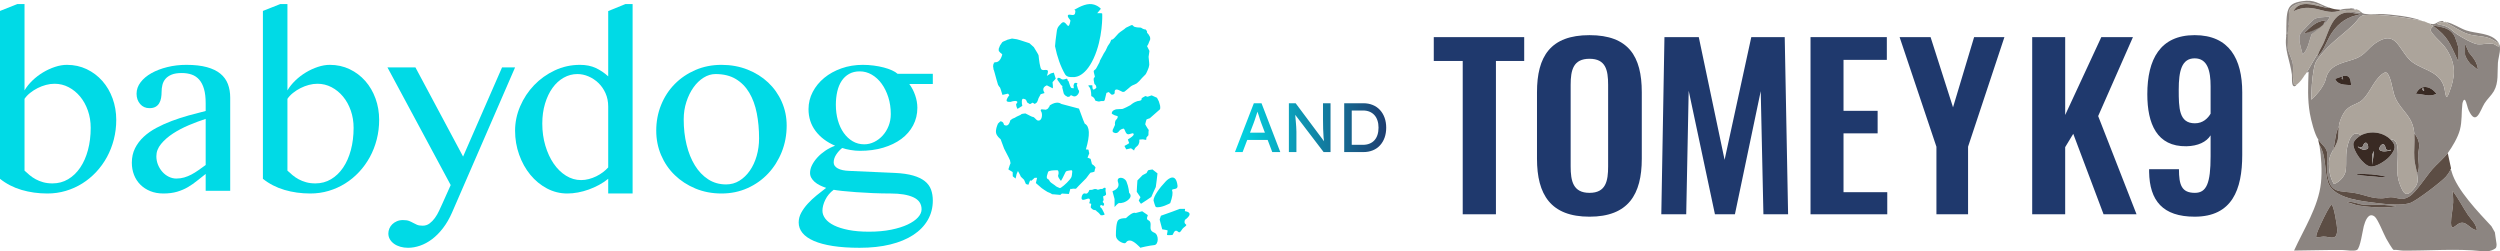 <?xml version="1.0" encoding="UTF-8"?> <svg xmlns="http://www.w3.org/2000/svg" width="1720" height="173" viewBox="0 0 1720 173" fill="none"><g clip-path="url(#clip0_2471_106)"><g clip-path="url(#clip1_2471_106)"><path d="M0 7.529L11.953 2.783H16.875V62.197C18.281 59.795 20.098 57.524 22.324 55.385C24.551 53.247 26.982 51.386 29.619 49.804C32.256 48.222 34.995 46.963 37.837 46.025C40.679 45.088 43.418 44.619 46.055 44.619C50.976 44.619 55.517 45.615 59.678 47.607C63.838 49.599 67.427 52.309 70.444 55.737C73.462 59.165 75.806 63.178 77.475 67.778C79.145 72.378 79.98 77.285 79.98 82.5C79.98 87.129 79.424 91.611 78.31 95.947C77.197 100.283 75.615 104.326 73.564 108.076C71.514 111.826 69.053 115.239 66.181 118.315C63.31 121.391 60.117 124.028 56.601 126.225C53.086 128.423 49.306 130.122 45.264 131.323C41.221 132.524 37.002 133.125 32.607 133.125C26.338 133.125 20.42 132.304 14.853 130.664C9.287 129.023 4.336 126.474 0 123.017V7.529ZM16.875 117.392C17.93 118.388 19.087 119.414 20.347 120.468C21.606 121.523 23.013 122.475 24.565 123.325C26.118 124.175 27.847 124.863 29.751 125.39C31.655 125.918 33.779 126.181 36.123 126.181C40.049 126.181 43.623 125.229 46.846 123.325C50.068 121.421 52.837 118.769 55.151 115.371C57.466 111.972 59.253 107.929 60.513 103.242C61.772 98.554 62.402 93.457 62.402 87.949C62.402 83.73 61.758 79.775 60.469 76.084C59.18 72.392 57.407 69.184 55.151 66.46C52.895 63.735 50.259 61.582 47.241 60C44.223 58.418 40.986 57.627 37.529 57.627C35.596 57.627 33.633 57.89 31.64 58.418C29.648 58.945 27.729 59.677 25.884 60.615C24.038 61.552 22.324 62.651 20.742 63.911C19.16 65.171 17.871 66.533 16.875 67.998V117.392Z" fill="#00DAE6"></path><path d="M158.379 131.279H141.504V119.677C139.512 121.201 137.549 122.754 135.615 124.336C133.681 125.918 131.601 127.368 129.375 128.686C127.148 130.005 124.658 131.074 121.904 131.894C119.15 132.715 115.986 133.125 112.412 133.125C109.072 133.125 106.069 132.583 103.403 131.499C100.737 130.415 98.452 128.921 96.548 127.016C94.643 125.112 93.193 122.871 92.197 120.293C91.201 117.715 90.703 114.931 90.703 111.943C90.703 108.252 91.435 104.941 92.9 102.011C94.365 99.082 96.343 96.46 98.833 94.145C101.323 91.831 104.238 89.78 107.578 87.993C110.918 86.206 114.463 84.609 118.213 83.203C121.963 81.797 125.83 80.537 129.814 79.424C133.799 78.31 137.695 77.285 141.504 76.347V70.986C141.504 67.119 141.123 63.867 140.361 61.23C139.599 58.593 138.501 56.455 137.065 54.814C135.63 53.174 133.901 52.002 131.88 51.299C129.858 50.595 127.588 50.244 125.068 50.244C122.197 50.244 119.868 50.61 118.081 51.342C116.294 52.075 114.888 53.042 113.862 54.243C112.837 55.444 112.134 56.821 111.753 58.374C111.372 59.926 111.181 61.494 111.181 63.076C111.181 64.599 111.064 66.035 110.83 67.383C110.596 68.73 110.171 69.931 109.556 70.986C108.94 72.041 108.091 72.876 107.007 73.491C105.923 74.106 104.531 74.414 102.832 74.414C100.195 74.414 98.056 73.462 96.416 71.557C94.775 69.653 93.955 67.295 93.955 64.482C93.955 61.67 94.878 59.048 96.723 56.616C98.569 54.184 101.059 52.09 104.194 50.332C107.329 48.574 110.962 47.182 115.093 46.157C119.223 45.132 123.603 44.619 128.232 44.619C133.799 44.619 138.501 45.146 142.339 46.201C146.177 47.256 149.282 48.764 151.655 50.727C154.028 52.69 155.742 55.063 156.797 57.846C157.851 60.63 158.379 63.72 158.379 67.119V131.279ZM141.504 81.797C137.871 82.968 134.062 84.389 130.078 86.059C126.094 87.729 122.431 89.648 119.092 91.816C115.752 93.984 112.998 96.386 110.83 99.023C108.662 101.66 107.578 104.472 107.578 107.461C107.578 109.57 107.959 111.548 108.721 113.393C109.482 115.239 110.493 116.865 111.753 118.271C113.013 119.677 114.477 120.791 116.147 121.611C117.817 122.431 119.531 122.842 121.289 122.842C123.223 122.842 125.039 122.592 126.738 122.094C128.437 121.596 130.093 120.923 131.704 120.073C133.315 119.223 134.927 118.227 136.538 117.085C138.149 115.942 139.805 114.756 141.504 113.525V81.797Z" fill="#00DAE6"></path><path d="M180.879 7.529L192.832 2.783H197.754V62.197C199.16 59.795 200.976 57.524 203.203 55.385C205.43 53.247 207.861 51.386 210.498 49.804C213.135 48.222 215.874 46.963 218.716 46.025C221.557 45.088 224.297 44.619 226.933 44.619C231.855 44.619 236.396 45.615 240.556 47.607C244.717 49.599 248.306 52.309 251.323 55.737C254.341 59.165 256.684 63.178 258.354 67.778C260.024 72.378 260.859 77.285 260.859 82.5C260.859 87.129 260.303 91.611 259.189 95.947C258.076 100.283 256.494 104.326 254.443 108.076C252.392 111.826 249.931 115.239 247.06 118.315C244.189 121.391 240.996 124.028 237.48 126.225C233.965 128.423 230.185 130.122 226.142 131.323C222.099 132.524 217.881 133.125 213.486 133.125C207.217 133.125 201.299 132.304 195.732 130.664C190.166 129.023 185.215 126.474 180.879 123.017V7.529ZM197.754 117.392C198.808 118.388 199.966 119.414 201.225 120.468C202.485 121.523 203.891 122.475 205.444 123.325C206.997 124.175 208.725 124.863 210.63 125.39C212.534 125.918 214.658 126.181 217.002 126.181C220.928 126.181 224.502 125.229 227.724 123.325C230.947 121.421 233.716 118.769 236.03 115.371C238.345 111.972 240.132 107.929 241.391 103.242C242.651 98.554 243.281 93.457 243.281 87.949C243.281 83.73 242.637 79.775 241.348 76.084C240.058 72.392 238.286 69.184 236.03 66.46C233.774 63.735 231.138 61.582 228.12 60C225.102 58.418 221.865 57.627 218.408 57.627C216.474 57.627 214.512 57.89 212.519 58.418C210.527 58.945 208.608 59.677 206.763 60.615C204.917 61.552 203.203 62.651 201.621 63.911C200.039 65.171 198.75 66.533 197.754 67.998V117.392Z" fill="#00DAE6"></path><path d="M266.572 46.377H285.82L318.603 107.724L345.41 46.377H354.375L311.045 146.133C309.228 150.293 307.134 153.911 304.761 156.987C302.388 160.063 299.868 162.597 297.202 164.59C294.536 166.582 291.797 168.061 288.984 169.028C286.172 169.995 283.418 170.478 280.723 170.478C278.848 170.478 277.09 170.244 275.449 169.775C273.808 169.306 272.373 168.633 271.142 167.754C269.912 166.875 268.945 165.835 268.242 164.633C267.539 163.432 267.187 162.099 267.187 160.634C267.187 159.463 267.422 158.32 267.89 157.207C268.359 156.093 269.033 155.112 269.912 154.262C270.791 153.413 271.846 152.724 273.076 152.197C274.306 151.67 275.683 151.406 277.207 151.406C279.023 151.406 280.444 151.611 281.47 152.021C282.495 152.431 283.418 152.871 284.238 153.34C285.058 153.808 285.952 154.248 286.919 154.658C287.886 155.068 289.189 155.273 290.83 155.273C292.588 155.273 294.14 154.775 295.488 153.779C296.836 152.783 298.066 151.523 299.18 150C300.293 148.476 301.26 146.821 302.08 145.034C302.9 143.247 303.662 141.592 304.365 140.068L310.078 127.324L266.572 46.377Z" fill="#00DAE6"></path><path d="M418.447 123.017C416.513 124.599 414.404 126.006 412.119 127.236C409.834 128.467 407.475 129.521 405.044 130.4C402.612 131.279 400.136 131.953 397.617 132.422C395.097 132.89 392.666 133.125 390.322 133.125C385.341 133.125 380.669 131.967 376.303 129.653C371.938 127.339 368.13 124.204 364.878 120.249C361.626 116.294 359.062 111.694 357.187 106.45C355.312 101.206 354.375 95.683 354.375 89.883C354.375 84.14 355.547 78.545 357.89 73.095C360.234 67.646 363.427 62.812 367.47 58.593C371.513 54.375 376.245 50.991 381.665 48.442C387.085 45.893 392.871 44.619 399.023 44.619C403.183 44.619 406.801 45.337 409.878 46.772C412.954 48.208 415.81 50.127 418.447 52.529V7.617L430.312 2.783H435.234V133.125H418.447V123.017ZM418.447 73.271C418.447 69.931 417.832 66.884 416.601 64.131C415.371 61.377 413.745 59.033 411.723 57.099C409.702 55.166 407.431 53.657 404.912 52.573C402.392 51.489 399.843 50.947 397.265 50.947C393.925 50.947 390.776 51.782 387.817 53.452C384.858 55.122 382.295 57.466 380.127 60.483C377.959 63.501 376.245 67.104 374.985 71.294C373.725 75.483 373.095 80.068 373.095 85.049C373.095 90.439 373.799 95.493 375.205 100.21C376.611 104.926 378.515 109.043 380.918 112.558C383.32 116.074 386.147 118.842 389.399 120.864C392.651 122.885 396.123 123.896 399.814 123.896C401.572 123.896 403.344 123.662 405.132 123.193C406.919 122.724 408.618 122.094 410.229 121.303C411.84 120.512 413.349 119.59 414.756 118.535C416.162 117.48 417.392 116.367 418.447 115.195V73.271Z" fill="#00DAE6"></path><path d="M496.406 133.125C489.902 133.125 483.911 131.982 478.432 129.697C472.954 127.412 468.208 124.321 464.194 120.425C460.18 116.528 457.06 111.958 454.834 106.714C452.607 101.469 451.494 95.859 451.494 89.883C451.494 83.613 452.607 77.724 454.834 72.217C457.06 66.709 460.18 61.919 464.194 57.846C468.208 53.774 472.954 50.551 478.432 48.178C483.911 45.805 489.902 44.619 496.406 44.619C502.851 44.619 508.813 45.703 514.292 47.871C519.77 50.039 524.502 52.998 528.486 56.748C532.47 60.498 535.59 64.922 537.846 70.019C540.102 75.117 541.23 80.566 541.23 86.367C541.23 92.812 540.102 98.862 537.846 104.516C535.59 110.171 532.47 115.122 528.486 119.37C524.502 123.618 519.77 126.972 514.292 129.433C508.813 131.894 502.851 133.125 496.406 133.125ZM499.57 126.884C502.91 126.884 505.957 126.035 508.711 124.336C511.465 122.636 513.852 120.337 515.874 117.436C517.895 114.536 519.463 111.167 520.576 107.329C521.689 103.491 522.246 99.433 522.246 95.156C522.246 89.004 521.718 83.247 520.664 77.885C519.609 72.524 517.895 67.837 515.522 63.823C513.149 59.809 510.058 56.66 506.25 54.375C502.441 52.09 497.783 50.947 492.275 50.947C489.463 50.947 486.738 51.767 484.101 53.408C481.465 55.049 479.135 57.29 477.114 60.132C475.092 62.973 473.466 66.284 472.236 70.063C471.006 73.842 470.39 77.871 470.39 82.148C470.39 88.359 471.049 94.175 472.368 99.594C473.686 105.014 475.59 109.746 478.081 113.789C480.571 117.832 483.618 121.025 487.221 123.369C490.825 125.713 494.941 126.884 499.57 126.884Z" fill="#00DAE6"></path><path d="M641.777 50.771V57.802H625.605C627.304 60.088 628.652 62.68 629.648 65.581C630.644 68.481 631.142 71.338 631.142 74.15C631.142 78.545 630.175 82.573 628.242 86.235C626.308 89.897 623.598 93.017 620.112 95.595C616.626 98.174 612.465 100.18 607.632 101.616C602.798 103.051 597.48 103.769 591.679 103.769C589.57 103.769 587.402 103.579 585.175 103.198C582.949 102.817 581.015 102.363 579.375 101.836C577.734 103.183 576.357 104.721 575.244 106.45C574.131 108.178 573.574 109.951 573.574 111.767C573.574 113.467 574.511 114.829 576.386 115.854C578.261 116.88 580.898 117.451 584.297 117.568L615.761 118.974C620.742 119.209 624.902 119.809 628.242 120.776C631.582 121.743 634.262 123.032 636.284 124.643C638.305 126.255 639.726 128.188 640.547 130.444C641.367 132.7 641.777 135.205 641.777 137.959C641.777 142.881 640.62 147.348 638.305 151.362C635.991 155.376 632.666 158.803 628.33 161.645C623.994 164.487 618.72 166.67 612.509 168.193C606.299 169.717 599.267 170.478 591.416 170.478C584.384 170.478 578.247 170.068 573.003 169.248C567.758 168.427 563.393 167.256 559.907 165.732C556.421 164.209 553.813 162.378 552.085 160.239C550.356 158.1 549.492 155.713 549.492 153.076C549.492 150.732 550.078 148.491 551.25 146.352C552.422 144.214 553.916 142.148 555.732 140.156C557.549 138.164 559.57 136.259 561.797 134.443C564.023 132.627 566.22 130.898 568.388 129.258C566.806 128.73 565.341 128.13 563.994 127.456C562.646 126.782 561.474 126.006 560.478 125.127C559.482 124.248 558.706 123.296 558.149 122.27C557.592 121.245 557.314 120.146 557.314 118.974C557.314 117.217 557.768 115.429 558.676 113.613C559.585 111.797 560.815 110.039 562.368 108.34C563.921 106.64 565.737 105.088 567.817 103.681C569.897 102.275 572.138 101.133 574.541 100.254C568.799 97.793 564.316 94.409 561.093 90.102C557.871 85.796 556.259 80.8 556.259 75.117C556.259 70.898 557.226 66.943 559.16 63.252C561.093 59.56 563.73 56.338 567.07 53.584C570.41 50.83 574.35 48.647 578.891 47.036C583.432 45.425 588.34 44.619 593.613 44.619C596.132 44.619 598.623 44.78 601.084 45.102C603.545 45.425 605.844 45.864 607.983 46.421C610.122 46.977 612.026 47.636 613.696 48.398C615.366 49.16 616.64 49.951 617.519 50.771H641.777ZM573.574 130.576C571.054 132.451 569.135 134.736 567.817 137.431C566.499 140.127 565.84 142.646 565.84 144.99C565.84 146.865 566.499 148.681 567.817 150.439C569.135 152.197 571.128 153.735 573.794 155.053C576.46 156.372 579.799 157.426 583.813 158.217C587.827 159.008 592.5 159.404 597.832 159.404C603.515 159.404 608.598 158.95 613.081 158.042C617.563 157.133 621.357 155.947 624.463 154.482C627.568 153.017 629.941 151.377 631.582 149.56C633.222 147.744 634.043 145.898 634.043 144.023C634.043 140.215 632.153 137.446 628.374 135.717C624.594 133.989 619.424 133.125 612.861 133.125C608.818 133.125 604.716 133.037 600.556 132.861C596.396 132.685 592.514 132.466 588.911 132.202C585.307 131.938 582.143 131.66 579.419 131.367C576.694 131.074 574.746 130.81 573.574 130.576ZM594.58 99.287C596.982 99.287 599.282 98.745 601.479 97.661C603.676 96.577 605.625 95.097 607.324 93.222C609.023 91.347 610.371 89.15 611.367 86.631C612.363 84.111 612.861 81.386 612.861 78.457C612.861 74.297 612.29 70.429 611.147 66.855C610.005 63.281 608.466 60.175 606.533 57.539C604.599 54.902 602.343 52.837 599.765 51.342C597.187 49.848 594.433 49.101 591.504 49.101C588.691 49.101 586.245 49.687 584.165 50.859C582.085 52.031 580.371 53.642 579.023 55.693C577.675 57.744 576.679 60.175 576.035 62.988C575.39 65.8 575.068 68.818 575.068 72.041C575.068 75.908 575.537 79.497 576.474 82.807C577.412 86.118 578.745 88.989 580.473 91.421C582.202 93.852 584.253 95.771 586.626 97.177C588.999 98.584 591.65 99.287 594.58 99.287Z" fill="#00DAE6"></path></g><path fill-rule="evenodd" clip-rule="evenodd" d="M759.976 147.637C759.957 147.665 759.674 147.781 759.346 147.894C758.757 148.097 758.355 148.151 757.69 148.118C757.5 148.109 757.33 148.094 757.312 148.084C757.293 148.075 757.106 147.852 756.896 147.59C756.129 146.633 755.695 146.203 755 145.71C754.347 145.248 754.209 145.108 754.043 144.74L752.046 144.274L751.539 143.89C750.673 143.235 750.421 142.894 750.421 142.382C750.421 142.328 750.461 142.135 750.512 141.885C750.64 141.268 750.841 140.302 750.693 140.203C750.591 140.134 750.281 140.057 749.983 139.983C749.606 139.889 749.246 139.8 749.339 139.735C749.564 139.579 750.421 137.041 749.257 136.668C748.783 136.515 748.016 136.767 747.213 137.03C746.044 137.414 744.8 137.822 744.281 137.041C743.685 136.147 744.693 132.455 746.549 133.115C747.786 133.556 748.777 132.743 749.521 130.678C750.82 130.683 751.625 130.598 751.936 130.425C752.437 130.146 752.856 130.038 753.478 130.026C754.09 130.015 754.622 130.163 755.08 130.472C755.314 130.629 756.076 130.381 756.72 130.171C757.227 130.006 757.661 129.865 757.707 129.964C757.812 130.188 758.749 129.943 759.002 129.624C759.428 129.086 760.937 128.756 760.677 130.075C760.476 131.094 760.7 132.024 760.887 132.8C760.904 132.87 760.921 132.939 760.937 133.006L760.939 133.986C760.539 134.451 759.876 134.824 758.949 135.104C759.025 135.762 759.083 136.218 759.124 136.471C759.185 136.85 759.255 137.31 759.278 137.492L758.96 138.358L758.6 138.892C759.335 139.614 759.687 140.113 759.653 140.389C759.617 140.683 759.261 141.567 759.146 141.648C759.065 141.705 758.744 141.577 757.791 141.106C757.059 140.745 756.487 142.223 757.246 142.697C758.005 143.172 758.721 144.715 758.75 144.831C758.774 144.926 758.994 145.372 759.239 145.823C759.675 146.626 760.045 147.535 759.976 147.637ZM700.346 117.655C699.757 119.023 699.457 119.708 699.448 119.71C699.439 119.711 699.202 120.756 698.736 122.842L696.844 121.368C696.734 121.244 696.744 120.411 696.754 119.652C696.761 119.033 696.768 118.464 696.709 118.374C696.672 118.318 696.14 118.007 695.538 117.654C694.701 117.164 693.728 116.594 693.767 116.524C694.594 113.881 695.052 112.563 695.142 112.568C695.369 112.583 695.163 111.691 695.009 111.021C694.919 110.635 694.847 110.323 694.886 110.302C694.965 110.258 693.616 107.581 690.838 102.27C689.201 97.971 688.396 95.803 688.421 95.766C688.423 95.762 688.382 95.729 688.309 95.669C687.796 95.253 685.681 93.536 685.3 91.445C684.886 89.173 685.996 86.528 686.429 85.495C686.524 85.269 686.586 85.121 686.593 85.069C686.517 85.09 688.292 83.454 688.305 83.455C690.357 83.627 690.647 85.404 690.712 85.802C690.72 85.851 690.725 85.879 690.729 85.881C692.833 87.111 694.291 86.07 695.103 82.758C695.066 82.706 695.562 82.347 696.591 81.681C697.137 81.591 699.355 80.47 699.462 80.252C701.569 79.373 702.648 78.8 702.7 78.534C702.74 78.321 705.471 78.037 705.471 78.037C705.639 78.077 706.27 78.41 707.039 78.816C708.373 79.521 710.125 80.445 710.597 80.44C711.163 80.433 711.816 81.105 712.44 81.748C712.948 82.271 713.437 82.775 713.844 82.878C717.161 83.716 717.343 78.177 716.372 76.814C715.477 75.557 716.403 75.278 716.628 75.211C716.647 75.205 716.661 75.201 716.669 75.198C716.757 75.161 717.47 75.256 718.165 75.348C718.851 75.439 719.519 75.528 719.552 75.485C719.583 75.447 719.738 75.381 719.937 75.296C720.351 75.12 720.957 74.862 721.055 74.594C721.123 74.409 721.34 74.126 721.568 73.83C721.913 73.381 722.283 72.9 722.191 72.682C722.142 72.563 722.215 72.516 722.393 72.401L722.415 72.388C727.049 69.412 729.464 71.022 730.102 71.447C730.209 71.519 730.266 71.556 730.276 71.534C730.29 71.471 734.312 72.536 742.34 74.73C744.823 81.539 746.143 84.985 746.303 85.069C749.79 86.897 750.054 92.81 747.096 102.806C747.056 102.866 747.254 102.858 747.532 102.848C748.043 102.829 748.825 102.801 748.909 103.156C749.132 104.512 749.305 105.277 749.426 105.448C748.615 107.354 748.213 108.353 748.218 108.443C748.221 108.479 748.628 108.627 749.086 108.793C749.639 108.994 750.266 109.222 750.345 109.312C750.405 109.38 750.663 110.478 750.886 111.424C751.059 112.157 751.21 112.798 751.229 112.794C751.231 112.794 751.26 112.822 751.309 112.868C751.555 113.102 752.298 113.811 752.478 113.694C753.394 114.743 753.816 115.305 753.744 115.38C753.493 115.64 753.233 116.554 752.963 118.122C751.669 118.556 750.828 118.757 750.441 118.725C750.231 118.708 749.178 120.015 747.283 122.646C742.885 127.06 740.551 129.457 740.279 129.835C738.73 129.778 737.968 129.773 737.993 129.818C738.102 130.015 736.407 130.004 736.396 129.936C736.381 130 736.054 131.172 735.415 133.452C732.442 133.269 730.866 133.173 730.683 133.164C730.511 133.156 730.132 133.465 729.546 134.092C729.452 134.101 728.072 133.979 725.408 133.726C724.132 133.694 723.514 133.603 723.554 133.455C723.612 133.231 720.699 132.039 720.673 132.051C720.635 132.068 716.61 129.5 716.684 129.427C716.713 129.4 715.374 128.235 712.668 125.934C713.259 123.553 713.547 122.347 713.534 122.318C713.526 122.301 711.958 122.242 711.912 122.304C711.851 122.387 711.08 123.065 709.599 124.34C709.01 124.15 708.695 124.11 708.652 124.221C708.55 124.494 708.178 125.461 707.537 127.124C706.496 126.873 705.929 126.702 705.837 126.61C705.749 126.524 705.144 125.072 704.805 124.261C704.68 123.96 704.591 123.748 704.579 123.726C704.548 123.667 704.169 123.311 703.725 122.895C703.044 122.256 702.209 121.473 702.245 121.399C702.297 121.288 701.664 120.04 700.346 117.655ZM720.989 123.227C721.37 123.451 721.8 123.703 722.068 124.438C722.305 125.089 723.579 126.145 725.89 127.605C726.396 128.309 728.054 128.962 728.774 129.246C728.956 129.318 729.078 129.366 729.107 129.385C729.642 129.746 733.828 126.229 735.869 123.703C737.132 122.14 737.312 121.75 737.502 120.171C737.717 118.38 737.826 117.579 737.491 117.288C737.211 117.045 736.619 117.158 735.52 117.347C733.486 117.698 733.375 117.763 732.837 118.923C731.731 121.308 730.117 124.409 729.967 124.438C729.884 124.454 729.504 123.995 729.125 123.418C729.078 123.347 729.021 123.265 728.955 123.171C728.483 122.497 727.63 121.277 728.089 120.344C728.453 119.604 728.523 117.046 727.307 117.112C727.128 117.121 726.877 117.127 726.577 117.134C724.836 117.175 721.449 117.255 721.073 118.325C719.634 122.432 720.209 122.769 720.989 123.227ZM703.355 72.839C703.355 72.839 700.803 74.368 700.157 74.839C699.783 75.112 698.743 71.886 699.228 71.415C701.066 69.63 698.978 69.123 696.842 69.645C695.691 69.927 695.539 70.03 695.627 70.06C694.877 70.119 692.865 70.266 692.592 69.442C692.22 68.317 693.959 66.101 694.339 65.618C694.385 65.559 694.411 65.526 694.411 65.523C694.407 65.508 694.116 65.136 693.534 64.406C693.529 64.403 692.242 64.697 689.673 65.289C688.655 61.909 688.093 60.201 687.987 60.166C687.702 60.071 686.668 58.444 686.648 58.343C686.643 58.321 686.588 58.136 686.494 57.82C686.132 56.61 685.199 53.485 684.361 50.242C683.825 48.165 683.627 47.768 683.57 47.828C683.344 46.233 683.231 45.426 683.231 45.407C683.231 45.402 683.239 45.377 683.251 45.336C683.31 45.149 683.466 44.645 683.396 44.442C683.295 44.15 684.186 42.933 684.299 42.881C684.114 42.882 681.279 42.682 684.618 42.836C686.926 42.943 688.574 41.162 689.563 37.492C689.562 37.491 689.559 37.488 689.556 37.484C689.475 37.386 688.8 36.565 688.471 36.418L688.243 36.316L687.698 35.682L687.152 35.049L687.153 34.708C687.154 34.52 687.139 34.212 687.121 34.023C687.102 33.833 687.092 33.671 687.097 33.663C687.098 33.662 687.128 33.582 687.175 33.452C687.372 32.916 687.882 31.529 687.987 31.337C688.075 31.178 688.6 30.404 689.563 29.017C689.72 28.786 690.768 28.359 691.662 27.995C692.362 27.709 692.968 27.462 692.977 27.378C695.14 26.8 696.23 26.512 696.247 26.517C696.273 26.522 699.313 27.02 699.666 27.019C699.906 27.019 702.766 27.92 708.247 29.724C710.23 31.456 711.24 32.359 711.275 32.433C711.337 32.563 711.648 33.067 712.057 33.727C713.001 35.255 714.463 37.618 714.541 38.119C714.545 38.142 714.555 38.245 714.572 38.411C714.727 39.982 715.448 47.262 716.652 47.877C717.493 48.306 718.029 48.24 718.634 48.165C719.079 48.111 719.56 48.051 720.227 48.179C721.241 48.374 721.241 49.719 720.227 52.213C720.302 52.222 721.961 51.161 722.687 50.697C722.889 50.567 723.019 50.484 723.021 50.484C723.03 50.482 723.699 50.311 725.029 49.97L726.339 54.123C724.824 55.753 724.093 56.559 724.144 56.543C724.266 56.506 724.556 60.803 724.293 60.771C724.201 60.76 723.36 60.314 722.467 59.841C721.416 59.284 720.293 58.688 720.227 58.715C716.522 60.238 717.969 62.766 718.496 63.687C718.605 63.878 718.675 64 718.651 64.029C718.614 64.074 718.049 64.22 717.449 64.375C716.747 64.557 715.998 64.75 715.997 64.808C715.996 64.843 715.806 65.183 715.555 65.632C715.033 66.568 714.248 67.976 714.365 68.069C714.481 68.161 713.426 70.397 713.415 70.413C713.404 70.43 713.116 70.643 712.8 70.877C712.402 71.172 711.958 71.501 711.961 71.515C711.964 71.53 710.434 70.674 710.435 70.636C710.436 70.601 709.833 70.943 708.625 71.664L706.719 70.508C706.213 69.251 705.884 68.594 705.734 68.537C704.422 67.853 703.628 67.758 703.355 68.253C702.575 69.662 703.355 72.839 703.355 72.839ZM683.62 48.179C683.591 48.375 683.514 47.887 683.57 47.828C683.586 47.941 683.603 48.059 683.62 48.179ZM695.627 70.06C695.702 70.086 695.953 70.059 695.905 70.045C695.888 70.04 695.797 70.047 695.655 70.058C695.646 70.059 695.636 70.059 695.627 70.06ZM780.174 103.49C779.761 103.166 778.145 101.903 777.98 102.045C777.871 102.139 774.917 102.816 774.887 102.778C774.581 102.389 773.627 100.424 773.623 100.41C773.622 100.407 773.738 100.345 773.926 100.243C774.74 99.804 776.908 98.635 776.869 98.415C776.844 98.274 776.544 97.465 775.972 95.986C775.954 95.952 776.222 95.784 776.625 95.532C777.868 94.753 780.408 93.164 779.949 92.128C779.642 91.436 778.861 91.702 777.972 92.004C777.1 92.302 776.124 92.634 775.392 92.128C774.684 91.639 774.317 90.716 773.999 89.919C773.653 89.051 773.367 88.333 772.768 88.49C770.923 88.973 770.346 89.681 769.826 90.318C769.568 90.635 769.323 90.935 768.944 91.181C767.971 91.812 766.851 91.678 765.584 90.778C765.491 90.109 765.458 89.675 765.488 89.478C765.512 89.309 765.716 88.879 766.097 88.189C766.715 86.868 767.059 86.101 767.13 85.889C767.144 85.849 767.131 85.778 767.112 85.671C767.046 85.298 766.902 84.478 767.484 82.912C767.523 82.807 767.671 82.65 767.86 82.448C768.387 81.887 769.235 80.983 768.944 79.928C768.934 79.889 768.31 79.72 767.764 79.572C767.337 79.456 766.957 79.353 766.953 79.335C766.952 79.332 766.87 79.292 766.739 79.227C766.222 78.973 764.943 78.343 764.923 78.191C764.64 76.023 767.493 75.285 768.012 75.192C768.575 75.092 771.877 74.981 772.078 74.993C772.509 75.02 777.501 72.586 777.69 72.37C777.839 72.202 779.528 70.821 780.926 70.2C781.988 69.727 782.27 69.619 782.6 69.556C782.69 69.539 782.823 69.52 782.984 69.499C783.881 69.377 785.627 69.141 785.36 68.293C785.125 67.547 786.547 66.843 787.352 66.444C787.628 66.308 787.832 66.207 787.872 66.153C787.977 66.01 788.479 66.204 788.912 66.37C789.227 66.492 789.505 66.599 789.565 66.551C789.707 66.437 790.491 66.205 791.19 65.999C791.77 65.827 792.292 65.673 792.34 65.617C792.517 65.715 793.499 66.149 794.401 66.548C795.228 66.914 795.988 67.25 796.004 67.272C796.066 67.356 797.269 69.693 797.269 69.728C797.269 69.732 797.303 69.84 797.358 70.016C797.589 70.757 798.189 72.685 798.175 72.883C798.169 72.985 798.191 73.255 798.216 73.55C798.253 73.991 798.294 74.489 798.25 74.573C798.225 74.621 798.096 74.911 797.862 75.442C797.378 75.818 797.133 76.012 797.124 76.023C797.116 76.035 795.092 77.814 791.052 81.362C790.75 81.365 788.825 82.174 788.817 82.186C788.786 82.228 787.849 85.217 787.919 85.498C787.988 85.777 788.681 86.968 789.998 89.071C790.38 88.998 790.439 89.552 790.178 90.731C790.238 90.752 790.22 91.558 790.122 93.15C790.079 92.997 789.594 93.546 788.668 94.796C788.786 94.855 788.643 96.062 788.603 96.176C788.558 96.304 787.807 96.198 786.35 95.859C784.519 95.913 783.669 96.043 783.798 96.248C784.161 96.822 783.771 99.472 782.424 100.462C780.393 101.956 780.284 103.391 780.272 103.55C780.271 103.559 780.271 103.564 780.271 103.564C780.27 103.564 780.235 103.537 780.174 103.49ZM792.317 65.597C792.342 65.6 792.348 65.607 792.34 65.617C792.314 65.603 792.305 65.596 792.317 65.597ZM737.699 65.88C737.791 65.668 736.31 65.25 736.125 66.196C736.085 66.397 735.586 66.561 734.627 66.687L733.027 65.777C732.672 65.483 732.191 64.942 732.036 64.662C731.823 64.277 731.648 63.784 731.719 63.77C731.746 63.765 731.447 62.578 730.823 60.209C730.837 60.146 730.95 59.192 730.939 59.185C730.932 59.18 730.613 58.941 729.981 58.469C729.935 58.195 728.908 56.817 728.173 55.831C727.761 55.278 727.441 54.848 727.437 54.805C727.428 54.715 727.428 53.746 727.828 53.587C727.999 53.52 728.225 53.549 728.405 53.573C728.514 53.587 728.606 53.599 728.66 53.587C728.92 53.53 730.051 54.19 730.323 54.419C730.652 54.695 731.647 54.832 732.528 54.504C732.902 54.364 733.373 54.224 733.575 54.194C733.886 54.146 733.974 54.159 734.15 54.277C734.428 54.465 734.553 54.803 734.583 55.447C734.877 55.702 735.053 55.82 735.114 55.8C735.98 58.721 736.66 60.302 737.154 60.545C738.258 60.784 738.798 60.784 738.774 60.545C738.763 60.434 738.744 60.289 738.722 60.124C738.625 59.398 738.48 58.307 738.774 58.224C738.8 58.218 738.919 57.915 739.133 57.318C739.71 56.781 740.795 57.041 740.955 57.203C741.514 57.767 741.334 57.844 741.11 57.939C740.93 58.016 740.72 58.105 740.848 58.474C740.944 58.752 741.074 59.216 741.213 59.714C741.486 60.69 741.796 61.799 741.965 61.903C743.083 62.59 741.965 65.229 740.302 66.068C739.494 66.476 738.627 66.413 737.699 65.88ZM755.958 69.853C755.833 69.837 755.401 69.753 754.999 69.667C754.21 69.496 753.485 69.212 753.466 69.072C753.294 67.832 752.199 66.609 750.809 66.107C750.751 62.738 750.266 60.621 749.351 59.757C748.158 58.629 748.944 58.639 750.646 58.661C750.9 58.664 751.173 58.667 751.464 58.667C751.545 58.667 751.555 58.978 751.568 59.397C751.602 60.445 751.656 62.174 752.9 61.467C754.062 60.806 754.515 60.251 754.258 59.803C754.231 59.715 754.205 59.619 754.177 59.52C754.049 59.052 753.896 58.497 753.505 58.258C753.145 58.038 753.012 57.874 752.9 57.509C752.809 57.212 752.513 55.577 752.464 55.096C752.425 54.719 752.42 54.169 752.456 54.048C752.473 53.989 752.75 53.544 753.287 52.712C752.94 51.427 752.71 50.502 752.599 49.936C752.422 49.033 752.423 48.865 752.607 48.589C752.741 48.388 752.836 48.304 753.217 48.05C753.766 47.683 754.003 47.423 754.264 46.904C754.333 46.765 756.057 43.511 756.205 43.285C756.411 42.97 756.533 42.661 756.637 42.2C756.758 41.662 756.88 41.378 757.195 40.91C757.405 40.597 757.668 40.116 758.421 38.669L759.38 36.825L760.042 35.798C760.348 35.326 760.524 35.053 760.683 34.769C760.905 34.37 761.092 33.95 761.548 32.925C761.761 32.446 762.004 31.921 762.088 31.758C762.294 31.361 762.818 30.586 763.185 30.136C763.424 29.842 763.523 29.697 763.677 29.411C764.018 28.779 764.291 28.146 764.558 27.366C764.575 27.315 764.629 27.3 764.803 27.296C765.245 27.284 765.578 27.12 766.086 26.663C766.26 26.506 766.481 26.315 766.576 26.238C766.783 26.069 766.849 25.997 767.713 24.991C769.219 23.234 770.035 22.421 770.702 22.012C770.907 21.886 773.37 20.165 773.55 20.021C773.603 19.98 773.832 19.777 774.06 19.571C774.288 19.365 774.576 19.129 774.7 19.046C774.996 18.849 778.007 17.419 778.123 17.421C778.128 17.421 778.145 17.413 778.172 17.402C778.379 17.311 779.178 16.963 779.758 17.901C780.413 18.959 784.149 18.962 784.481 18.959C784.885 18.955 785.102 19.057 786.28 19.8C786.794 20.124 787.812 20.328 788.071 20.238C788.174 20.202 788.182 20.205 788.216 20.284C788.288 20.456 788.532 20.76 788.854 21.078C789.221 21.44 789.265 22.513 789.177 22.53C789.741 23.19 790.066 23.549 790.155 23.608C790.194 23.635 790.268 23.78 790.366 23.969C790.497 24.223 790.669 24.557 790.852 24.791C791.234 25.279 791.43 26.296 791.362 26.904C791.314 27.332 791.059 27.841 790.818 28.322C790.615 28.728 790.422 29.113 790.373 29.411C790.285 29.944 789.886 30.727 789.177 31.758L790.801 35.042L790.663 36.148L790.227 39.114C790.581 42.47 790.735 44.318 790.689 44.656C790.506 45.99 790.186 47.016 789.44 48.653C788.692 50.293 788.52 50.635 788.193 51.119C788.016 51.38 787.512 51.854 786.997 52.337C786.49 52.813 785.974 53.297 785.752 53.597C785.399 54.073 784.752 54.802 783.81 55.783C782.97 56.553 782.408 57.068 782.124 57.328L782.118 57.333C781.749 57.671 779.554 58.58 779.279 58.667C778.978 58.763 778.536 59.013 778.247 59.25C778.12 59.354 777.832 59.584 777.606 59.76C777.381 59.937 776.702 60.519 776.097 61.053C774.886 62.123 773.972 62.873 773.679 63.036C773.331 63.231 772.967 63.275 772.291 63.205L769.861 62.023C767.671 61.05 766.687 61.668 766.91 63.877C766.982 64.595 765.568 65.553 764.572 64.999C764.57 64.999 764.33 64.767 764.028 64.475C763.525 63.989 762.853 63.339 762.836 63.327C762.813 63.312 762.28 63.51 761.236 63.921C760.468 67.141 760.067 68.79 760.03 68.867C759.882 69.181 759.739 69.305 759.263 69.529C759.168 69.574 758.794 69.558 758.391 69.541C757.864 69.519 757.288 69.495 757.216 69.6C757.153 69.694 756.235 69.888 755.958 69.853ZM737.986 53.011L737.982 53.01C737.949 53.005 737.864 53.01 737.738 53.017C736.857 53.066 733.978 53.227 732.752 51.082C729.646 45.647 727.348 39.219 725.861 31.798C726.064 29.114 726.358 26.503 726.742 23.964C726.841 23.309 726.907 22.745 726.965 22.244C727.246 19.831 727.36 18.854 730.228 16.01C731.822 14.43 732.915 15.754 733.792 16.816C734.822 18.064 735.554 18.95 736.447 14.34C736.502 14.058 736.149 13.604 735.742 13.081C735.097 12.251 734.314 11.244 734.794 10.461C735.121 9.928 735.911 10.056 736.769 10.195C737.967 10.388 739.296 10.603 739.679 9.07C740.257 6.757 739.284 6.842 739.064 6.861C739.034 6.863 739.018 6.865 739.022 6.859C739.036 6.837 744.87 2.996 749.565 2.791C754.258 2.586 757.378 5.888 757.396 6.056C757.406 6.142 756.572 7.147 754.898 9.07C757.108 8.981 758.243 9.076 758.301 9.354C758.448 10.042 758.827 26.416 752.372 40.283C745.933 54.117 738.512 53.084 737.986 53.011ZM774.878 166.618C775.308 166.08 775.815 165.446 777.392 165.466C780.016 165.499 784.314 170.15 784.603 170.463C784.614 170.475 784.619 170.48 784.618 170.479C784.522 170.364 791.062 168.885 794.134 168.626C797.205 168.367 797.451 161.382 794.134 160.071C791.379 158.982 791.477 157.275 791.58 155.491C791.616 154.854 791.653 154.208 791.562 153.576C791.372 152.27 790.698 151.889 790.109 151.557C789.282 151.091 788.622 150.719 789.706 148.009C789.724 147.989 788.426 147.1 785.812 145.342C782.913 146.171 781.43 146.569 781.363 146.536C779.506 145.617 776.153 148.705 775.018 149.75C774.807 149.944 774.673 150.068 774.639 150.082C772.003 150.082 770.238 150.535 769.342 151.443C767.998 152.806 767.714 158.624 767.742 162.031C767.769 165.438 772.215 167.351 773.676 167.351C774.292 167.351 774.564 167.01 774.878 166.618ZM803.147 159.833C803.002 160.613 802.843 161.466 802.913 161.659C802.979 161.84 806.432 161.825 806.778 161.557C806.875 161.482 806.992 161.22 807.143 160.884C807.67 159.706 808.605 157.614 810.524 159.43C811.548 160.4 812.217 159.394 812.955 158.286C813.301 157.766 813.663 157.223 814.083 156.851C814.382 156.586 814.693 156.345 814.981 156.122C815.96 155.365 816.669 154.817 815.717 154.237C814.897 153.737 814.742 152.739 815.255 151.243C815.271 151.239 822.404 146.432 815.255 145.281C815.139 145.263 815.199 144.901 815.261 144.53C815.327 144.137 815.394 143.734 815.255 143.718C815.153 143.707 813.946 143.707 811.632 143.718C808.202 144.966 806.49 145.61 806.494 145.649C806.499 145.688 803.902 146.613 798.703 148.424C798.077 150.236 797.796 151.159 797.862 151.193C797.937 151.231 799.623 157.759 799.616 157.767C799.615 157.768 799.656 157.774 799.729 157.785C800.357 157.879 803.37 158.329 803.343 158.644C803.32 158.899 803.236 159.352 803.147 159.833ZM784.637 135.655C784.654 135.661 783.485 137.908 783.459 137.954C783.39 138.081 784.944 140.241 784.995 140.214C785.455 139.968 792.051 135.624 792.099 135.494C792.134 135.4 794.785 129.346 795.185 128.655C795.294 128.466 796.378 119.324 796.35 119.285C796.338 119.269 792.953 116.58 792.918 116.589C792.905 116.592 792.81 116.606 792.662 116.627C791.964 116.73 790.076 117.007 789.92 117.148C789.758 117.297 789.392 117.937 788.821 119.071L786.089 120.516C783.782 122.777 782.601 123.984 782.546 124.136C782.457 124.381 782.067 131.797 782.084 131.935C782.104 132.099 784.624 135.651 784.637 135.655ZM802.012 124.814C797.592 129.453 793.629 135.02 793.628 137.907C793.628 138.014 794.691 142.046 795.273 142.443C798.52 143.37 805.106 139.856 805.122 139.742C806.597 135.556 807.041 132.745 806.454 131.309C806.068 130.366 806.811 130.248 807.729 130.103C808.909 129.917 810.379 129.684 810.118 127.598C809.054 119.081 804.248 122.467 802.012 124.814ZM766.819 136.941C766.759 136.915 766.817 142.439 766.819 142.443C766.819 142.443 766.828 142.433 766.844 142.413C767.101 142.105 769.275 139.492 770.078 139.712C770.933 139.946 774.462 139.43 776.813 136.941C778.808 134.829 777.403 133.263 776.944 132.752C776.862 132.66 776.81 132.603 776.813 132.581C776.83 132.472 776.531 128.545 775.031 124.98C773.532 121.416 767.733 121.271 769.22 125.387C770.213 128.131 768.944 130.177 765.416 131.527C765.322 131.36 765.79 133.164 766.819 136.941Z" fill="#00DAE6"></path><path d="M849.636 104.631L862.644 71.031H867.924L880.836 104.631H875.316L867.636 84.375C867.54 84.151 867.348 83.607 867.06 82.743C866.804 81.879 866.5 80.919 866.148 79.863C865.796 78.807 865.476 77.847 865.188 76.983C864.9 76.087 864.708 75.511 864.612 75.255L865.716 75.207C865.524 75.751 865.284 76.439 864.996 77.271C864.74 78.103 864.452 78.983 864.132 79.911C863.844 80.839 863.556 81.719 863.268 82.551C862.98 83.351 862.74 84.023 862.548 84.567L854.916 104.631H849.636ZM855.396 96.279L857.316 91.287H872.58L874.788 96.279H855.396ZM886.749 104.631V71.031H891.405L911.949 98.535L911.181 98.967C910.957 97.655 910.765 96.135 910.605 94.407C910.477 92.679 910.381 90.775 910.317 88.695C910.253 86.615 910.221 84.407 910.221 82.071V71.031H915.405V104.631H910.653L890.445 78.135L890.973 77.463C891.197 79.895 891.373 81.895 891.501 83.463C891.629 84.999 891.725 86.231 891.789 87.159C891.853 88.087 891.885 88.823 891.885 89.367C891.917 89.879 891.933 90.311 891.933 90.663V104.631H886.749ZM924.811 104.631V71.031H937.963C940.363 71.031 942.523 71.431 944.443 72.231C946.395 73.031 948.059 74.183 949.435 75.687C950.811 77.191 951.867 78.967 952.603 81.015C953.339 83.063 953.707 85.335 953.707 87.831C953.707 90.327 953.339 92.615 952.603 94.695C951.867 96.743 950.811 98.519 949.435 100.023C948.091 101.495 946.443 102.631 944.491 103.431C942.539 104.231 940.363 104.631 937.963 104.631H924.811ZM929.995 100.167L929.851 99.639H937.723C939.419 99.639 940.923 99.367 942.235 98.823C943.579 98.279 944.699 97.511 945.595 96.519C946.523 95.495 947.227 94.247 947.707 92.775C948.187 91.303 948.427 89.655 948.427 87.831C948.427 86.007 948.187 84.375 947.707 82.935C947.227 81.463 946.523 80.215 945.595 79.191C944.667 78.167 943.547 77.383 942.235 76.839C940.923 76.295 939.419 76.023 937.723 76.023H929.707L929.995 75.591V100.167Z" fill="url(#paint0_linear_2471_106)"></path><path d="M1006.35 41.944H986.436V25.544H1048.65V41.944H1029.2V147.426H1006.35V41.944Z" fill="#1F396D"></path><path d="M1057.45 109.206V63.459C1057.45 38.783 1066.72 24.185 1093.58 24.185C1120.44 24.185 1129.55 38.783 1129.55 63.459V109.206C1129.55 133.736 1120.28 149.082 1093.58 149.082C1066.87 149.082 1057.45 133.882 1057.45 109.206ZM1106.39 114.473V58.343C1106.39 48.112 1104.69 40.439 1093.58 40.439C1082.46 40.439 1080.61 48.112 1080.61 58.343V114.473C1080.61 124.558 1082.3 132.682 1093.58 132.682C1104.85 132.682 1106.39 124.558 1106.39 114.473Z" fill="#1F396D"></path><path d="M1145.14 25.538H1168.76L1186.52 109.956L1204.89 25.538H1227.89L1230.21 147.427H1213.23L1211.38 62.711L1193.62 147.427H1179.88L1161.82 62.406L1160.12 147.427H1142.98L1145.14 25.538Z" fill="#1F396D"></path><path d="M1245.65 25.538H1298.14V41.189H1268.34V76.249H1291.81V91.747H1268.34V132.227H1298.44V147.427H1245.64V25.538H1245.65Z" fill="#1F396D"></path><path d="M1332.25 100.93L1306.93 25.544H1328.24L1343.68 73.848L1358.19 25.544H1379.04L1354.03 100.93V147.426H1332.26V100.93H1332.25Z" fill="#1F396D"></path><path d="M1398.15 25.538H1420.85V79.111L1445.7 25.538H1467.47L1443.54 79.86L1469.94 147.427H1447.25L1426.4 92.052L1420.84 101.229V147.427H1398.15V25.538H1398.15Z" fill="#1F396D"></path><path d="M1478.59 118.231V116.428H1499.12C1499.12 127.262 1500.97 132.682 1510.08 132.682C1518.11 132.682 1520.89 126.062 1520.89 107.549V93.104C1518.11 97.617 1512.24 100.479 1504.21 100.625C1483.99 100.924 1477.35 85.278 1477.35 64.811C1477.35 40.884 1486.15 24.179 1509.93 24.179C1533.71 24.179 1542.66 40.579 1542.66 63.453V106.642C1542.66 130.417 1535.71 149.076 1509.93 149.076C1488.01 149.076 1478.9 138.09 1478.59 118.231ZM1520.89 78.208V59.25C1520.89 49.019 1518.88 40.14 1509.93 40.14C1500.98 40.14 1498.97 48.867 1498.97 61.656C1498.97 74.445 1499.13 84.828 1510.09 84.828C1515.65 84.828 1519.04 81.369 1520.9 78.208H1520.89Z" fill="#1F396D"></path><path d="M1666.62 14.501C1656.45 12.121 1636.77 9.329 1626.36 10.424C1623.55 10.721 1621.65 14.475 1619.7 16.372C1611.17 24.645 1602.99 29.527 1595.39 39.53C1592.81 42.912 1592.55 43.97 1591.78 48.162C1590.55 54.875 1590.22 61.792 1590.18 68.616C1593.76 65.36 1597.66 60.771 1599.53 56.271C1600.14 54.797 1600.36 52.989 1601.04 51.481C1604.73 43.398 1614.23 43.012 1621.45 39.99C1627.12 37.614 1629.26 33.155 1634.22 29.768C1647.65 20.605 1649.66 31.948 1656.98 40.254C1663.99 48.207 1677.75 47.542 1681.44 59.557C1682.07 61.621 1682.2 64.272 1682.9 66.251C1683.47 67.855 1684.66 64.618 1684.97 63.79C1689.16 53.033 1690.01 45.218 1683.84 34.918C1680.89 29.999 1677.11 27.485 1673.84 23.404C1671.81 20.858 1671.66 20.315 1674.03 17.839C1684.44 25.565 1685.3 29.698 1690.63 40.736C1690.84 41.178 1690.83 41.835 1691.47 41.928V33.589C1691.47 32.486 1689.53 26.613 1688.95 25.365C1685.87 18.793 1679.71 18.723 1673.66 17.468C1672.92 17.315 1672.05 17.304 1672.18 16.358C1676 17.274 1676.07 15.062 1679.45 14.538C1680.05 14.445 1681.34 14.1 1681.08 15.247C1679.48 15.021 1678.11 15.552 1676.63 15.994C1676.53 16.112 1676.84 16.476 1676.99 16.55C1677.97 17.029 1680.56 17.304 1682.02 17.835C1686.06 19.32 1687.2 21.418 1690.39 23.557C1693.27 25.487 1701.47 30.188 1704.63 30.459C1708.01 30.749 1711.7 29.583 1715.01 30.099C1716.43 30.318 1717.71 31.733 1718.74 31.937C1719.77 32.141 1719.09 30.18 1718.82 29.817C1718.47 29.356 1714.42 27.021 1713.62 26.676C1708.36 24.414 1703.18 25.213 1697.69 23.312C1692.8 21.619 1688.75 18.693 1684.28 16.298C1683.76 16.02 1683.11 16.149 1683.31 15.255C1687.62 16.038 1692.52 19.495 1696.74 20.921C1703.68 23.26 1713.73 22.469 1718.55 28.796C1721.64 32.861 1718.91 38.512 1718.56 43.246C1718.09 49.733 1719.19 56.776 1715.79 62.713C1714.11 65.635 1711.15 68.219 1709.35 71.104C1706.31 75.99 1703.68 87.069 1698.46 75.923C1697.68 74.26 1696.84 69.964 1696.1 69.006C1695 67.569 1694.22 70.606 1694.11 71.449C1693.38 77.516 1694.02 83.215 1692.4 89.379C1691.04 94.532 1687.16 101.082 1684.05 105.318C1681.4 108.931 1676.62 112.841 1673.47 116.431C1669.27 121.209 1662.34 132.211 1657.67 135.122C1652.02 138.649 1649.96 135.768 1644.9 135.712C1643.36 135.693 1640.95 136.373 1639.34 136.447C1631.87 136.796 1627.21 134.101 1620.31 132.853C1610.01 130.989 1603.47 133.651 1601.36 120.641C1600.66 116.294 1601.22 113.364 1601.32 109.224C1601.52 101.093 1598.91 101.624 1595 96.051C1592.39 92.338 1589.98 82.599 1589.17 77.958C1587.51 68.323 1587.95 59.063 1588.31 49.35L1586.83 50.093C1589.08 46.584 1591.19 42.429 1593.51 38.772C1593.82 38.289 1593.83 37.692 1594.62 37.862C1594.54 38.145 1593.92 39.441 1594.62 39.344C1595.19 37.914 1596.46 36.819 1597.31 35.538C1600.05 31.428 1601.59 26.657 1604.35 22.551C1608.98 15.659 1615.54 11.107 1623.94 10.06L1616.89 8.583C1618.6 7.725 1620.7 8.572 1622.65 8.586C1623.36 8.59 1624.15 8.928 1623.94 7.84C1624.52 8.215 1624.98 8.85 1625.46 9.106C1627.8 10.369 1636.45 9.522 1639.73 9.678C1642.38 9.804 1645.52 10.179 1648.2 10.48C1654.34 11.171 1660.9 12.181 1666.61 14.512L1666.62 14.501ZM1695.93 30.069V37.298C1695.93 39.039 1698.42 42.652 1699.65 43.967L1704.85 48.043C1704.45 43.027 1701.63 39.778 1698.61 36.114L1695.93 30.073V30.069ZM1609.11 87.147C1606.19 92.282 1606.98 98.735 1604.65 104.197C1602.28 108.459 1602.07 110.94 1602.43 115.867C1602.71 119.631 1603.75 123.445 1605.76 126.649C1609.56 125.264 1613.51 121.139 1613.93 116.98C1614.54 110.88 1613.53 106.169 1615.24 99.753C1616.4 95.36 1618.9 89.234 1624.32 93.077C1622.57 93.987 1619.3 96.771 1619.11 98.821C1618.69 103.484 1626.04 113.966 1630.85 114.541C1634.92 115.031 1642.04 110.242 1644.51 107.126C1648.02 102.723 1648.92 100.239 1644.73 96.04C1648.62 95.524 1649.32 99.452 1649.57 102.511C1650.29 111.593 1647.67 118.098 1651.23 127.165C1653.55 133.065 1655.45 136.146 1660.51 130.139C1663.84 126.181 1663.61 124.365 1662.91 119.386C1665.27 115.922 1663.56 110.565 1663.64 106.584C1663.68 104.524 1664.48 102.021 1664.42 99.927C1664.35 97.142 1663 93.927 1661.06 91.959C1660.14 80.056 1652.72 76.889 1648.38 68.119C1646.09 63.485 1645.87 57.333 1643.8 52.681C1642.34 49.421 1641.41 49.031 1638.62 51.199C1632.34 56.067 1629.53 66.745 1623.22 70.284C1620 72.088 1616.87 72.719 1614.11 75.641C1611.74 78.162 1609.37 83.717 1609.11 87.14L1609.11 87.147ZM1617.64 58.606C1617.01 54.385 1617.04 51.381 1611.7 52.309L1612.07 54.53C1610.41 54.637 1611.41 53.089 1611.33 53.052C1610.26 52.491 1607.75 54.196 1606.51 54.166C1608.56 58.844 1613.35 58.157 1617.64 58.61V58.606ZM1676.27 64.532C1672.33 59.115 1665.43 57.552 1662.17 64.532C1667.04 64.599 1671.4 66.986 1676.27 64.532ZM1641.76 121.618C1635.08 119.947 1628.23 119.509 1621.35 119.765C1621.34 120.326 1622.65 120.396 1623.07 120.459C1628.19 121.213 1633.45 121.269 1638.59 122.004L1641.76 121.622L1641.76 121.618Z" fill="#8C8581"></path><path d="M1685.91 116.798C1686.67 117.029 1686.61 117.745 1686.78 118.343C1690.32 130.707 1705.34 146.219 1714.09 155.635L1716.46 159.808L1717.64 167.991C1717.64 167.991 1717.68 169.846 1717.19 170.548C1716.7 171.251 1714.43 172.172 1714.43 172.172L1712.37 172.767H1707.25C1689.78 170.91 1670.65 172.607 1653.08 172.392C1651.22 172.369 1648.86 171.719 1646.84 171.95C1646.07 171.716 1642.36 165.326 1641.7 164.115C1639.94 160.926 1635.97 150.738 1633.79 149.034C1629.36 145.57 1627.11 152.55 1626.28 155.635C1625.52 158.494 1623.85 170.639 1621.64 171.931C1619.71 173.056 1613.86 172.031 1611.54 172.002C1600.38 171.861 1589.38 172.343 1578.31 172.392C1585.05 157.588 1595.04 142.313 1596.82 125.828C1597.69 117.664 1597.08 107.85 1595.75 99.745C1600.49 107.115 1599.17 116.921 1601.49 124.956C1604.5 135.337 1620.64 137.791 1629.75 138.987C1637.48 140.004 1651.02 141.987 1658.17 139.67C1662.37 138.307 1679.77 125.008 1682.94 121.417C1683.79 120.444 1685.49 117.964 1685.92 116.795L1685.91 116.798ZM1704.1 158.305C1703.68 153.957 1700.09 151.028 1697.85 147.682C1694.24 142.276 1691.3 136.399 1687.4 131.253C1687.57 133.922 1687.87 136.544 1687.79 139.235C1687.64 143.721 1686.28 148.956 1686.29 153.304C1686.3 159.385 1689.53 154.804 1691.89 153.716C1696.9 151.41 1699.42 158.164 1704.09 158.309L1704.1 158.305ZM1648.44 141.634L1638.25 140.873C1634.4 140.657 1630.16 141.222 1626.36 140.884C1622.45 140.535 1618.82 138.292 1614.67 139.039L1621.86 141.307C1629.37 142.421 1638.42 143.353 1645.98 142.325C1646.54 142.247 1648.22 142.143 1648.44 141.634ZM1593.52 163.124C1593.97 163.573 1597.7 162.742 1598.53 162.757C1603.45 162.831 1607.74 166.076 1608.01 158.134C1608.08 156.136 1605.64 140.914 1604.1 140.899C1603.53 141.352 1603.12 141.883 1602.73 142.488C1600.61 145.726 1596.63 154.072 1595.06 157.811C1594.35 159.504 1593.53 161.249 1593.52 163.132V163.124Z" fill="#8C8581"></path><path d="M1666.62 14.501C1667.23 14.642 1667.86 14.712 1668.48 14.872L1668.85 15.243C1668.96 15.277 1669.11 15.21 1669.22 15.243L1669.96 15.614C1670.7 15.83 1671.55 16.201 1672.19 16.357C1672.06 17.304 1672.93 17.315 1673.68 17.467C1673.8 17.593 1673.91 17.735 1674.05 17.838C1671.68 20.315 1671.82 20.857 1673.86 23.404C1677.12 27.485 1680.91 30.002 1683.85 34.918C1690.02 45.217 1689.17 53.033 1684.99 63.789C1684.67 64.614 1683.49 67.851 1682.92 66.251C1682.21 64.272 1682.09 61.625 1681.46 59.556C1677.76 47.542 1664.01 48.206 1657 40.253C1649.68 31.948 1647.67 20.605 1634.23 29.768C1629.27 33.154 1627.14 37.613 1621.46 39.99C1614.24 43.012 1604.74 43.402 1601.06 51.481C1600.37 52.988 1600.16 54.797 1599.55 56.271C1597.67 60.771 1593.78 65.36 1590.2 68.616C1590.24 61.792 1590.57 54.875 1591.8 48.162C1592.56 43.97 1592.83 42.915 1595.4 39.529C1603.01 29.527 1611.18 24.644 1619.71 16.372C1621.67 14.478 1623.57 10.721 1626.38 10.424C1636.78 9.329 1656.46 12.121 1666.64 14.501H1666.62Z" fill="#ACA49B"></path><path d="M1598.35 4.865C1591.35 3.413 1582.09 -0.24 1577.75 7.82C1582.37 5.574 1586.3 4.935 1591.38 5.708C1597.36 6.621 1602.48 9.398 1608.74 7.653C1609.34 7.486 1609.97 7.393 1610.22 6.718C1610.89 6.766 1611.5 7.037 1612.07 7.089C1613.01 7.174 1614.25 7.386 1613.93 6.346C1614.66 6.324 1615.42 6.313 1616.16 6.346C1617.09 6.387 1618.52 6.688 1619.86 6.718C1620.28 6.729 1620.92 6.331 1621.35 6.346L1622.09 6.718C1623.43 7.13 1623.2 7.338 1623.95 7.828C1624.16 8.916 1623.37 8.578 1622.66 8.574C1620.71 8.559 1618.61 7.713 1616.9 8.57C1605.14 7.698 1602.55 20.723 1598.78 29.207C1597.52 32.043 1595.55 34.921 1594.63 37.854C1593.84 37.679 1593.83 38.281 1593.52 38.764C1591.2 42.421 1589.09 46.575 1586.84 50.084C1586.6 50.459 1586.34 50.823 1586.1 51.194L1585.72 51.566C1584.08 54.102 1582.58 56.348 1580.16 58.238L1578.29 58.453C1577.96 56.879 1577.63 54.577 1577.55 52.88C1577.41 50.136 1577.84 47.062 1577.52 44.381C1577.11 40.873 1574.76 37.037 1574.02 33.421C1573.42 30.45 1573.32 27.038 1573.11 24.142C1573.09 23.897 1573.13 23.645 1573.11 23.4C1574.71 23.648 1573.51 22 1573.48 21.547C1573.44 20.949 1573.46 20.296 1573.48 19.694C1575.06 19.917 1573.88 18.565 1573.85 18.213C1573.83 17.86 1573.87 17.47 1573.85 17.102C1575.03 17.311 1574.5 16.509 1574.58 15.81C1574.84 13.442 1574.61 8.83 1575.14 7.078C1575.89 4.527 1580.24 2.533 1582.67 1.998C1586.73 1.107 1591.38 1.976 1595.3 3.279C1596.26 3.602 1597.75 4.007 1598.35 4.869V4.865ZM1598.72 16.352C1600.76 15.562 1602.39 13.193 1602.99 11.173C1599.71 12.153 1594.7 11.399 1591.85 13.386C1590.87 14.065 1583.96 21.339 1583.13 22.471C1580.36 26.24 1583.3 33.283 1584.25 37.479C1588.04 33.877 1588.58 28.405 1590.31 23.708L1595.75 18.948C1595.86 18.892 1595.98 18.643 1596.12 18.577C1596.33 18.48 1595.99 17.927 1596.2 17.737C1596.36 17.6 1597.17 17.923 1597.23 17.834C1597.74 17.114 1598.47 16.69 1598.72 16.352Z" fill="#ACA49B"></path><path d="M1684.06 105.307L1686.26 115.558C1686.38 116.067 1686.05 116.405 1685.91 116.795C1685.49 117.964 1683.79 120.445 1682.93 121.417C1679.77 125.008 1662.37 138.307 1658.16 139.67C1651.02 141.987 1637.48 140.004 1629.75 138.987C1620.64 137.791 1604.49 135.337 1601.49 124.956C1599.17 116.921 1600.48 107.119 1595.75 99.745C1595.53 98.438 1595 97.347 1595 96.04C1598.92 101.613 1601.53 101.078 1601.33 109.213C1601.23 113.349 1600.67 116.279 1601.37 120.63C1603.47 133.64 1610.02 130.982 1620.31 132.842C1627.21 134.089 1631.88 136.785 1639.34 136.436C1640.95 136.362 1643.37 135.682 1644.91 135.701C1649.97 135.757 1652.02 138.641 1657.68 135.111C1662.35 132.2 1669.28 121.198 1673.48 116.42C1676.63 112.826 1681.4 108.916 1684.06 105.307H1684.06Z" fill="#5C4D44"></path><path d="M1681.09 15.243H1681.83C1682.17 15.815 1682.53 15.239 1682.58 15.243C1682.82 15.269 1683.09 15.202 1683.32 15.243C1683.12 16.142 1683.78 16.012 1684.29 16.286C1688.76 18.681 1692.81 21.607 1697.7 23.3C1703.19 25.201 1708.37 24.403 1713.63 26.664C1714.43 27.009 1718.48 29.345 1718.83 29.805C1719.1 30.169 1719.81 32.129 1718.75 31.925C1717.69 31.721 1716.43 30.31 1715.02 30.087C1711.71 29.571 1708.02 30.737 1704.64 30.447C1701.48 30.176 1693.28 25.48 1690.4 23.545C1687.21 21.407 1686.07 19.309 1682.03 17.823C1680.57 17.293 1677.98 17.018 1677 16.539C1676.85 16.465 1676.55 16.101 1676.64 15.982C1678.12 15.544 1679.49 15.013 1681.09 15.236V15.243Z" fill="#ACA49B"></path><path d="M1580.16 58.234C1579.61 58.661 1578.98 59.842 1577.93 59.185C1576.44 58.249 1577 52.981 1576.82 51.384C1575.77 42.213 1571.23 33.499 1573.11 24.139C1573.89 24.841 1573.84 20.359 1573.99 22.13C1574.11 23.53 1573.76 32.107 1574.03 33.417C1574.76 37.034 1577.11 40.869 1577.52 44.378C1577.84 47.059 1577.41 50.137 1577.55 52.877C1577.63 54.574 1577.96 56.876 1578.3 58.45L1580.16 58.234Z" fill="#8C8581"></path><path d="M1602.43 5.237C1601.32 5.968 1599.56 5.118 1598.34 4.865C1597.75 4.004 1596.26 3.599 1595.3 3.276C1591.38 1.969 1586.73 1.104 1582.67 1.995C1580.24 2.53 1575.89 4.524 1575.14 7.075C1574.62 8.827 1575.45 16.814 1573.1 26.575C1572.94 27.258 1574.19 24.863 1573.01 24.655C1572.92 6.614 1572.95 2.541 1583.73 0.837C1592.7 -0.585 1594.93 2.734 1602.43 5.24V5.237Z" fill="#8C8581"></path><path d="M1615.77 6.952C1616.24 5.493 1620.63 5.493 1619.86 6.714C1618.52 6.685 1616.71 6.989 1615.77 6.952Z" fill="#8C8581"></path><path d="M1618.03 5.864C1618.35 6.9 1613.68 7.416 1610.26 7.089C1609.98 5.949 1617.04 5.893 1618.03 5.864Z" fill="#8C8581"></path><path d="M1682.58 15.244C1682.53 15.24 1682.17 15.816 1681.83 15.244L1682.39 14.877L1682.58 15.244Z" fill="#8C8581"></path><path d="M1669.96 15.613L1669.22 15.242C1669.67 15.375 1669.92 15.602 1669.96 15.613Z" fill="#8C8581"></path><path d="M1668.85 15.243L1668.47 14.872C1668.66 14.917 1668.78 15.225 1668.85 15.243Z" fill="#8C8581"></path><path d="M1585.73 51.566L1586.1 51.195C1586 51.343 1585.81 51.444 1585.73 51.566Z" fill="#8C8581"></path><path d="M1661.06 91.962C1661.49 97.52 1660.66 103.606 1661.06 109.193C1661.3 112.58 1662.44 116.044 1662.91 119.389C1663.6 124.368 1663.83 126.187 1660.5 130.142C1655.44 136.149 1653.54 133.064 1651.23 127.168C1647.67 118.101 1650.28 111.592 1649.56 102.514C1649.32 99.454 1648.61 95.526 1644.73 96.042C1639.49 90.789 1630.9 89.671 1624.32 93.076C1618.9 89.229 1616.4 95.359 1615.23 99.752C1613.52 106.167 1614.53 110.879 1613.92 116.979C1613.51 121.138 1609.55 125.267 1605.75 126.648C1603.75 123.447 1602.7 119.634 1602.43 115.866C1602.06 110.939 1602.28 108.458 1604.65 104.196C1609.43 95.604 1608.38 96.904 1609.1 87.146C1609.35 83.723 1611.72 78.168 1614.1 75.647C1616.86 72.725 1619.99 72.091 1623.2 70.29C1629.52 66.748 1632.33 56.073 1638.6 51.206C1641.4 49.037 1642.33 49.423 1643.78 52.687C1645.86 57.339 1646.07 63.492 1648.37 68.125C1652.71 76.899 1660.12 80.062 1661.04 91.966L1661.06 91.962Z" fill="#ACA49B"></path><path d="M1616.9 8.571L1623.95 10.049C1615.55 11.1 1608.99 15.648 1604.35 22.539C1601.59 26.642 1600.06 31.413 1597.32 35.527C1596.46 36.804 1595.2 37.903 1594.63 39.333C1593.93 39.433 1594.54 38.137 1594.63 37.851C1595.55 34.918 1597.52 32.04 1598.78 29.204C1602.54 20.724 1605.14 7.699 1616.9 8.567V8.571Z" fill="#5C4D44"></path><path d="M1673.67 17.468C1679.71 18.723 1685.88 18.793 1688.95 25.365C1689.54 26.616 1691.48 32.486 1691.48 33.589V41.928C1690.83 41.835 1690.84 41.178 1690.63 40.736C1685.31 29.698 1684.45 25.565 1674.04 17.839C1673.9 17.735 1673.79 17.594 1673.67 17.468Z" fill="#5C4D44"></path><path d="M1662.91 119.389C1662.44 116.044 1661.3 112.576 1661.06 109.194C1660.66 103.609 1661.49 97.524 1661.06 91.962C1663 93.93 1664.35 97.142 1664.42 99.93C1664.47 102.024 1663.68 104.53 1663.64 106.587C1663.56 110.567 1665.27 115.925 1662.91 119.389Z" fill="#5C4D44"></path><path d="M1676.27 64.531C1671.4 66.986 1667.04 64.598 1662.17 64.531C1665.43 57.547 1672.33 59.111 1676.27 64.531ZM1667.73 62.311C1667.96 62.066 1667.65 61.015 1667.17 60.833C1665.88 60.347 1667.03 63.065 1667.73 62.311Z" fill="#392A23"></path><path d="M1695.93 30.068L1698.61 36.109C1701.63 39.774 1704.45 43.026 1704.85 48.039L1699.65 43.962C1698.41 42.648 1695.93 39.035 1695.93 37.294V30.065V30.068Z" fill="#5C4D44"></path><path d="M1617.64 58.606C1613.35 58.153 1608.56 58.84 1606.51 54.161C1607.75 54.191 1610.26 52.487 1611.33 53.048C1611.41 53.085 1610.41 54.633 1612.07 54.525L1611.7 52.305C1617.04 51.377 1617.01 54.381 1617.64 58.602V58.606Z" fill="#392A23"></path><path d="M1604.65 104.197C1606.98 98.735 1606.19 92.282 1609.11 87.147C1608.38 96.904 1609.43 95.605 1604.65 104.197Z" fill="#5C4D44"></path><path d="M1641.76 121.617L1638.59 121.999C1633.45 121.264 1628.19 121.208 1623.06 120.455C1622.65 120.391 1621.33 120.321 1621.35 119.76C1628.23 119.504 1635.08 119.942 1641.75 121.613L1641.76 121.617Z" fill="#392A23"></path><path d="M1593.52 163.124C1593.53 161.241 1594.35 159.496 1595.06 157.803C1596.63 154.064 1600.61 145.722 1602.73 142.48C1603.12 141.875 1603.54 141.348 1604.1 140.891C1605.64 140.91 1608.08 156.133 1608.01 158.126C1607.74 166.068 1603.45 162.823 1598.53 162.749C1597.7 162.738 1593.97 163.569 1593.52 163.116V163.124Z" fill="#5C4D44"></path><path d="M1704.1 158.304C1699.42 158.159 1696.9 151.406 1691.89 153.711C1689.53 154.799 1686.3 159.381 1686.29 153.299C1686.28 148.951 1687.64 143.72 1687.79 139.231C1687.87 136.535 1687.58 133.918 1687.41 131.248C1691.3 136.398 1694.25 142.276 1697.85 147.678C1700.09 151.023 1703.68 153.953 1704.1 158.3L1704.1 158.304Z" fill="#5C4D44"></path><path d="M1648.44 141.635C1648.22 142.147 1646.54 142.251 1645.98 142.325C1638.42 143.354 1629.38 142.422 1621.86 141.308L1614.67 139.039C1618.82 138.289 1622.45 140.536 1626.36 140.885C1630.16 141.222 1634.39 140.658 1638.25 140.873L1648.44 141.635Z" fill="#5C4D44"></path><path d="M1590.31 23.709C1588.58 28.405 1588.04 33.878 1584.25 37.48C1583.3 33.284 1580.36 26.241 1583.13 22.472C1583.97 21.34 1590.87 14.066 1591.85 13.387C1594.7 11.4 1599.71 12.154 1602.99 11.174C1602.39 13.194 1600.69 15.659 1598.65 16.45C1598.79 16.242 1599.93 14.226 1599.83 14.133C1593.56 14.189 1589.23 19.134 1584.99 23.022C1588.82 22.55 1594.5 18.785 1599.41 16.015C1599.41 16.015 1597.75 17.902 1594.35 20.497C1593.21 21.369 1590.31 23.712 1590.31 23.712" fill="#8C8581"></path><path d="M1595.75 18.948C1592.33 20.63 1588.82 22.55 1584.99 23.021C1589.23 19.134 1593.56 14.188 1599.83 14.133C1599.93 14.226 1598.87 16.149 1598.72 16.353C1598.48 16.691 1598.02 17.43 1597.24 17.835C1596.75 18.087 1596.73 18.213 1596.24 18.648C1596.12 18.752 1595.87 18.889 1595.75 18.948Z" fill="#5C4D44"></path><path d="M1598.35 4.865C1599.56 5.117 1601.32 5.967 1602.43 5.236C1605.81 6.368 1606.66 6.461 1610.22 6.717C1609.97 7.397 1609.34 7.49 1608.75 7.653C1602.49 9.398 1597.36 6.617 1591.38 5.707C1586.31 4.935 1582.37 5.577 1577.75 7.82C1582.09 -0.241 1591.35 3.409 1598.35 4.865H1598.35Z" fill="#5C4D44"></path><path d="M1644.73 96.044C1648.91 100.247 1648.01 102.728 1644.51 107.131C1642.03 110.246 1634.92 115.032 1630.85 114.546C1626.03 113.966 1618.68 103.489 1619.11 98.825C1619.29 96.772 1622.56 93.991 1624.32 93.082C1630.9 89.673 1639.5 90.791 1644.73 96.048L1644.73 96.044ZM1629.09 102.289C1629.79 101.194 1628.75 96.776 1626.73 98.632C1625.27 99.973 1626.5 102.334 1622.1 100.864C1622.74 101.747 1625.07 102.902 1626.09 103.017C1626.68 103.084 1628.91 102.575 1629.09 102.293V102.289ZM1645.1 103.088C1640.12 103.786 1641.93 101.892 1640.62 99.962C1638.95 97.492 1635.76 102.245 1637.52 103.422C1639.29 104.599 1642.11 104.072 1643.99 103.641C1644.4 103.548 1645.19 103.641 1645.09 103.088H1645.1ZM1632.11 106.604C1631.89 108.772 1632.27 111.252 1632.11 113.462L1633.24 104.762L1632.85 104.016C1632.96 104.855 1632.17 105.995 1632.11 106.604Z" fill="#392A23"></path><path d="M1645.1 103.088C1645.19 103.641 1644.4 103.548 1643.99 103.641C1642.1 104.072 1639.23 104.558 1637.53 103.422C1635.83 102.286 1638.95 97.493 1640.62 99.962C1641.93 101.896 1640.12 103.786 1645.1 103.088H1645.1Z" fill="#8C8581"></path><path d="M1629.09 102.29C1628.91 102.576 1626.68 103.081 1626.09 103.014C1625.07 102.899 1622.74 101.744 1622.1 100.861C1626.5 102.331 1625.27 99.973 1626.73 98.629C1628.76 96.769 1629.79 101.191 1629.09 102.286V102.29Z" fill="#8C8581"></path><path d="M1632.11 106.603C1632.17 105.994 1632.96 104.854 1632.85 104.015L1633.24 104.762L1632.11 113.461C1632.27 111.256 1631.89 108.775 1632.11 106.603Z" fill="#8C8581"></path><path d="M1667.73 62.31C1667.03 63.064 1665.88 60.346 1667.17 60.832C1667.65 61.014 1667.96 62.065 1667.73 62.31Z" fill="#8C8581"></path></g><defs><linearGradient id="paint0_linear_2471_106" x1="848.436" y1="86.631" x2="956.436" y2="86.631" gradientUnits="userSpaceOnUse"><stop stop-color="#00DAE6"></stop><stop offset="1" stop-color="#1F396D"></stop></linearGradient><clipPath id="clip0_2471_106"><rect width="1720.01" height="172.271" fill="white" transform="translate(0 0.495)"></rect></clipPath><clipPath id="clip1_2471_106"><rect width="653" height="167.695" fill="white" transform="translate(0 2.783)"></rect></clipPath></defs></svg> 